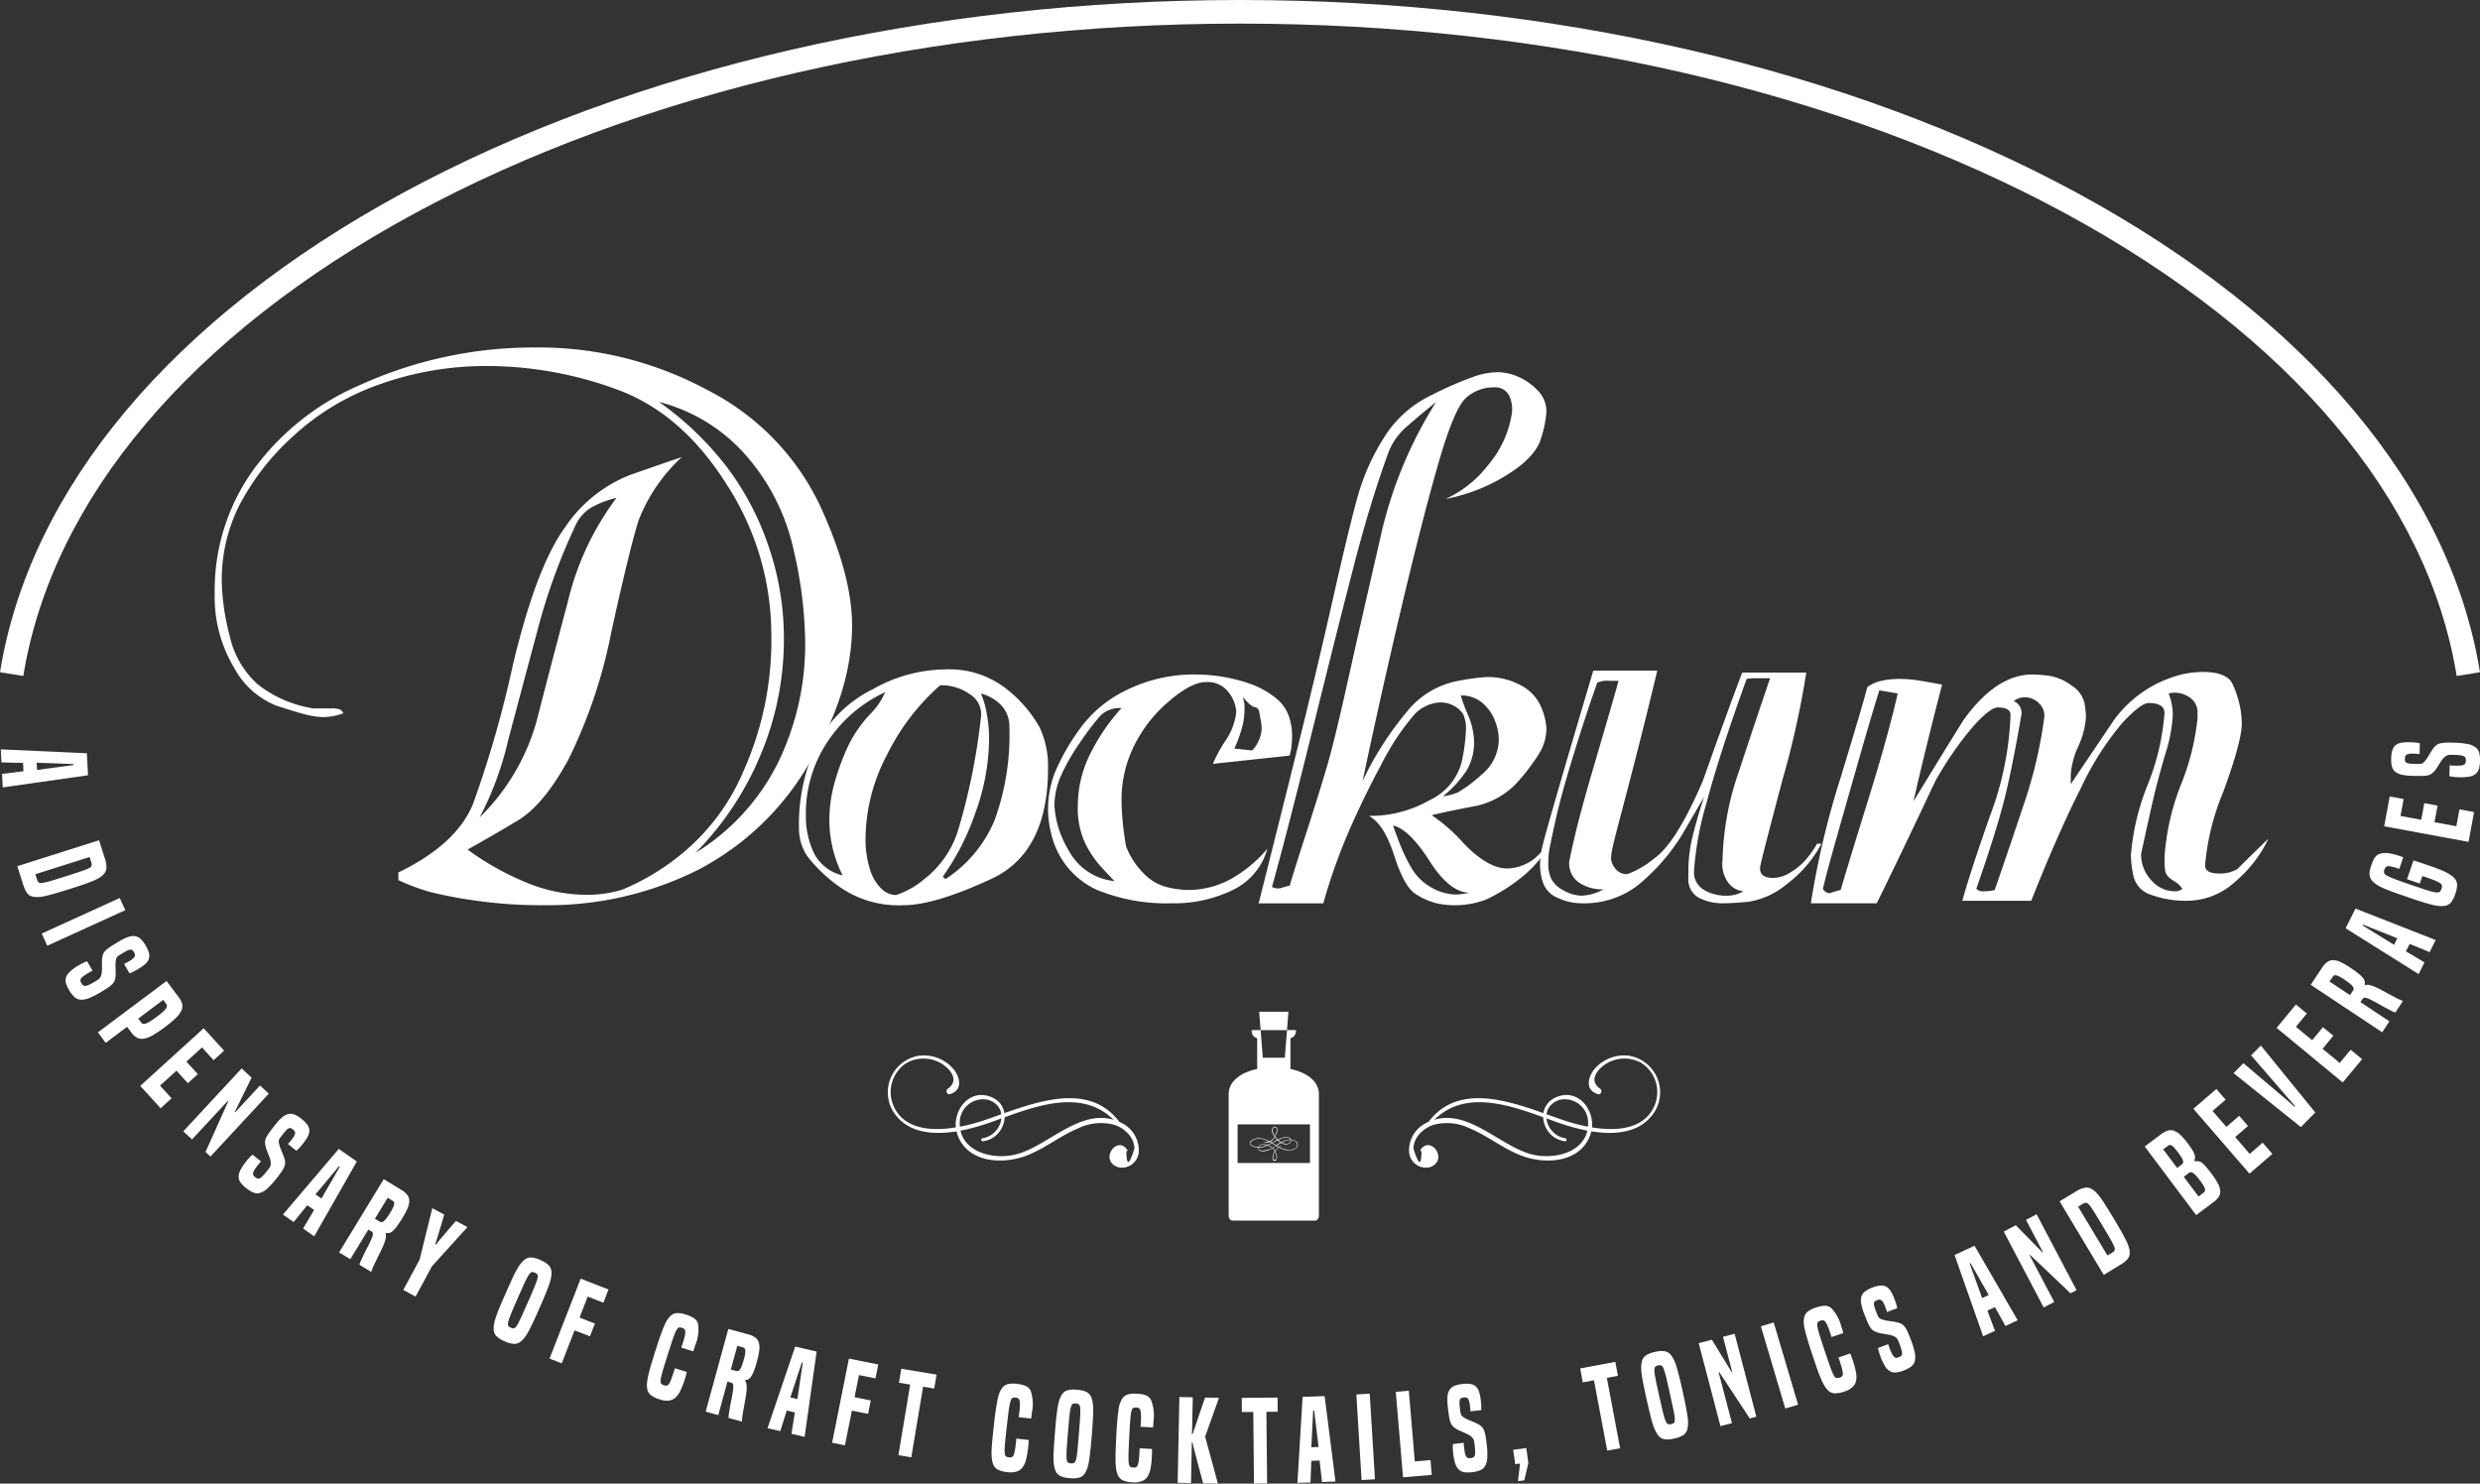 <svg xmlns="http://www.w3.org/2000/svg" width="249.351" height="149.17" viewBox="0 0 249.351 149.17">
  <rect x="0" y="0" width="249.351" height="149.17" fill="#333333" stroke="none"/>
  <g id="Group_6638" data-name="Group 6638" transform="translate(-900.449 310.522)">
    <path id="Path_28166" data-name="Path 28166" d="M900.621-266.2l2.153-.27-.043-.835-2.169-.049-.068-1.314,8.656.393.113,2.211-8.573,1.222Zm7.174-.893,0-.1-3.693-.133.038.727Z" transform="translate(0.035 33.492)" fill="#fff"/>
    <path id="Path_28167" data-name="Path 28167" d="M901.416-260.986l8.22-2.609.58,1.826a2.541,2.541,0,0,1,.158,1.006,1.068,1.068,0,0,1-.346.661,2.349,2.349,0,0,1-.351.274,4.547,4.547,0,0,1-.549.281q-.357.157-.938.36t-1.516.5c-.637.2-1.154.36-1.554.47s-.725.2-.977.248a3.387,3.387,0,0,1-.612.088,2.564,2.564,0,0,1-.432-.02,1.055,1.055,0,0,1-.374-.106.888.888,0,0,1-.288-.234,1.78,1.78,0,0,1-.234-.374,4.513,4.513,0,0,1-.207-.54Zm1.982,1.348a.6.6,0,0,0,.148.274.4.4,0,0,0,.248.072,1.254,1.254,0,0,0,.243-.027c.09-.018.223-.049.4-.092s.407-.11.7-.2.68-.211,1.158-.362.853-.272,1.145-.369.524-.176.695-.238a4.017,4.017,0,0,0,.387-.157,1.775,1.775,0,0,0,.218-.124.371.371,0,0,0,.15-.205.587.587,0,0,0-.036-.3l-.171-.54-5.451,1.73Z" transform="translate(0.774 37.556)" fill="#fff"/>
    <rect id="Rectangle_2005" data-name="Rectangle 2005" width="8.624" height="1.348" transform="translate(904.642 -216.657) rotate(-24.505)" fill="#fff"/>
    <path id="Path_28168" data-name="Path 28168" d="M909.987-255.437c.056-.025.119-.056.189-.094s.166-.09.284-.16a2,2,0,0,0,.567-.439.421.421,0,0,0-.038-.481,1.043,1.043,0,0,0-.149-.2.276.276,0,0,0-.193-.067.759.759,0,0,0-.286.076,4.6,4.6,0,0,0-.432.23c-.158.092-.281.166-.371.223a1.669,1.669,0,0,0-.213.157.462.462,0,0,0-.11.139.865.865,0,0,0-.058.184,2.788,2.788,0,0,0-.043.385,4.072,4.072,0,0,0,0,.448c.007.153.011.3.013.447s0,.268-.013.373a1.918,1.918,0,0,1-.076.41,1.026,1.026,0,0,1-.209.353,2.522,2.522,0,0,1-.448.382c-.2.137-.465.3-.8.5a7.593,7.593,0,0,1-1.17.583,1.916,1.916,0,0,1-.835.144,1.044,1.044,0,0,1-.612-.279,3.005,3.005,0,0,1-.522-.686,2.967,2.967,0,0,1-.313-.7,1.031,1.031,0,0,1,.016-.6,1.423,1.423,0,0,1,.41-.582,5.26,5.26,0,0,1,.891-.632,4.857,4.857,0,0,1,.443-.234,3.367,3.367,0,0,1,.36-.151l.56.949a1.051,1.051,0,0,0-.2.092c-.072.043-.153.092-.245.144a5.084,5.084,0,0,0-.479.313,1.074,1.074,0,0,0-.245.243.3.3,0,0,0-.056.22.658.658,0,0,0,.094.238.825.825,0,0,0,.164.212.3.3,0,0,0,.22.07,1,1,0,0,0,.351-.1,5.652,5.652,0,0,0,.567-.3c.139-.079.247-.146.326-.2a1.16,1.16,0,0,0,.191-.149.551.551,0,0,0,.1-.149,1.829,1.829,0,0,0,.074-.185,1.806,1.806,0,0,0,.07-.445q.011-.251.005-.508c0-.171,0-.34,0-.51a2.178,2.178,0,0,1,.061-.459,1.5,1.5,0,0,1,.117-.317,1.131,1.131,0,0,1,.247-.3,3.731,3.731,0,0,1,.477-.355q.308-.2.817-.5a5.13,5.13,0,0,1,.922-.443,1.473,1.473,0,0,1,.7-.083,1.045,1.045,0,0,1,.556.283,2.846,2.846,0,0,1,.493.646,2.926,2.926,0,0,1,.337.763,1.025,1.025,0,0,1-.014.6,1.276,1.276,0,0,1-.369.517,4.89,4.89,0,0,1-.727.508c-.209.122-.376.216-.5.277a1.887,1.887,0,0,1-.347.137Z" transform="translate(2.933 41.837)" fill="#fff"/>
    <path id="Path_28169" data-name="Path 28169" d="M905.917-250.566l6.9-5.169,1.232,1.642a1.8,1.8,0,0,1,.344.7,1.032,1.032,0,0,1-.1.675,2.69,2.69,0,0,1-.573.735,11.408,11.408,0,0,1-1.071.889,11.64,11.64,0,0,1-1.167.787,2.893,2.893,0,0,1-.9.365,1.128,1.128,0,0,1-.7-.074,1.648,1.648,0,0,1-.587-.517l-.443-.59-2.151,1.609Zm4.36-.981a.3.3,0,0,0,.182.119.583.583,0,0,0,.3-.04,2.414,2.414,0,0,0,.463-.241q.275-.173.668-.466a6.981,6.981,0,0,0,.578-.473,2.206,2.206,0,0,0,.306-.34.424.424,0,0,0,.083-.252.406.406,0,0,0-.086-.211l-.288-.383-2.508,1.88Z" transform="translate(4.376 43.847)" fill="#fff"/>
    <path id="Path_28170" data-name="Path 28170" d="M908.28-247.294l6.379-5.8,2.054,2.256-1.055.96-1.167-1.283-1.566,1.426,1.145,1.258-1,.913-1.147-1.258-1.651,1.5,1.159,1.275-1.1,1Z" transform="translate(6.268 45.957)" fill="#fff"/>
    <path id="Path_28171" data-name="Path 28171" d="M912.921-242.453l2.294-5.115-.04-.036-3.612,3.892-.878-.816,5.867-6.323,1,.932-1.694,3.448.039.036,2.5-2.7.886.821-5.865,6.323Z" transform="translate(8.192 47.757)" fill="#fff"/>
    <path id="Path_28172" data-name="Path 28172" d="M918.732-245.282c.043-.043.092-.1.144-.155s.121-.144.207-.25a1.984,1.984,0,0,0,.371-.614c.041-.148-.029-.293-.207-.436a.819.819,0,0,0-.211-.13.262.262,0,0,0-.2.005.742.742,0,0,0-.241.173,4.548,4.548,0,0,0-.322.369c-.113.142-.2.257-.264.342a1.685,1.685,0,0,0-.142.221.438.438,0,0,0-.052.171.827.827,0,0,0,.011.191,2.773,2.773,0,0,0,.1.374c.045.139.1.277.16.419s.117.279.169.412a3.717,3.717,0,0,1,.124.353,1.921,1.921,0,0,1,.076.41.991.991,0,0,1-.068.4,2.444,2.444,0,0,1-.283.518q-.2.3-.563.751a7.58,7.58,0,0,1-.884.965,1.878,1.878,0,0,1-.729.432,1.014,1.014,0,0,1-.671-.04,2.991,2.991,0,0,1-.733-.454,2.827,2.827,0,0,1-.542-.538,1.037,1.037,0,0,1-.2-.571,1.438,1.438,0,0,1,.175-.691,5.372,5.372,0,0,1,.607-.907,4.9,4.9,0,0,1,.33-.378,3.352,3.352,0,0,1,.283-.27l.862.686a.9.9,0,0,0-.151.157c-.052.065-.111.14-.178.221a5.061,5.061,0,0,0-.333.463,1.071,1.071,0,0,0-.142.317.306.306,0,0,0,.025.225.686.686,0,0,0,.173.187.915.915,0,0,0,.231.14.3.3,0,0,0,.23-.014,1.016,1.016,0,0,0,.29-.22,6.034,6.034,0,0,0,.423-.486c.1-.126.176-.225.232-.3a.95.95,0,0,0,.124-.207.565.565,0,0,0,.045-.176c0-.056,0-.122,0-.2a1.892,1.892,0,0,0-.094-.441c-.052-.157-.112-.315-.177-.475s-.126-.317-.18-.477a2.2,2.2,0,0,1-.106-.45,1.413,1.413,0,0,1-.005-.338,1.117,1.117,0,0,1,.122-.367,3.787,3.787,0,0,1,.319-.5c.144-.2.338-.45.583-.76a5.042,5.042,0,0,1,.7-.744,1.455,1.455,0,0,1,.621-.326,1.036,1.036,0,0,1,.621.063,2.869,2.869,0,0,1,.691.427,2.959,2.959,0,0,1,.589.592,1.045,1.045,0,0,1,.2.571,1.251,1.251,0,0,1-.162.614,4.655,4.655,0,0,1-.5.735c-.151.189-.276.337-.371.439a2.3,2.3,0,0,1-.275.254Z" transform="translate(10.662 49.783)" fill="#fff"/>
    <path id="Path_28173" data-name="Path 28173" d="M918.279-238.344l1.1-1.869-.684-.477L917.33-239l-1.08-.753,5.612-6.6,1.818,1.266-4.285,7.525Zm3.689-6.22-.079-.054-2.366,2.836.6.416Z" transform="translate(12.646 51.351)" fill="#fff"/>
    <path id="Path_28174" data-name="Path 28174" d="M921.435-236.053c.013-.047.023-.094.036-.139a1.108,1.108,0,0,1,.059-.171c.029-.067.07-.155.122-.265s.122-.252.2-.425c.1-.2.211-.427.346-.682s.272-.536.409-.844a1.734,1.734,0,0,0,.184-.589.3.3,0,0,0-.16-.252l-.3-.184-1.818,2.987-1.125-.684,4.486-7.365,1.782,1.086a2.024,2.024,0,0,1,.589.5,1,1,0,0,1,.2.594,2,2,0,0,1-.171.742,7.385,7.385,0,0,1-.5.952,9.995,9.995,0,0,1-.627.933,2.556,2.556,0,0,1-.436.461.658.658,0,0,1-.331.151,1.941,1.941,0,0,1-.29,0l-.036.059a.773.773,0,0,1,.032.419,3.128,3.128,0,0,1-.162.554,9.762,9.762,0,0,1-.4.891c-.144.284-.308.621-.493,1.006-.074.149-.133.275-.176.373s-.079.18-.108.248-.05.124-.067.173a1.467,1.467,0,0,0-.043.14l-.023.038Zm1.939-4.4a1.144,1.144,0,0,0,.207.1.274.274,0,0,0,.227-.043,1.269,1.269,0,0,0,.306-.293,6.684,6.684,0,0,0,.443-.657,3.734,3.734,0,0,0,.29-.551.868.868,0,0,0,.083-.329.258.258,0,0,0-.067-.187.762.762,0,0,0-.148-.117l-.439-.268-1.286,2.112Z" transform="translate(15.157 52.705)" fill="#fff"/>
    <path id="Path_28175" data-name="Path 28175" d="M922.971-234.827l1.638-3.037,1.267-5.129.025-.05,1.188.641c-.176.594-.317,1.071-.423,1.428s-.193.637-.256.846-.112.36-.144.459-.063.18-.088.243l.085.047c.04-.058.09-.128.155-.209s.166-.205.3-.374.329-.391.574-.672.569-.661.97-1.134l1.15.619-.029.05-3.53,3.894-1.644,3.048Z" transform="translate(18.025 54.004)" fill="#fff"/>
    <path id="Path_28176" data-name="Path 28176" d="M930.81-231.9a1.042,1.042,0,0,1-.7.3,2.54,2.54,0,0,1-.974-.259,2.641,2.641,0,0,1-.864-.549,1.008,1.008,0,0,1-.252-.713,3.382,3.382,0,0,1,.034-.452,4.39,4.39,0,0,1,.157-.621q.122-.384.365-.979c.164-.4.38-.906.654-1.523s.5-1.122.679-1.507.339-.693.47-.925a4.069,4.069,0,0,1,.351-.531,3.69,3.69,0,0,1,.311-.335,1.057,1.057,0,0,1,.7-.3,2.535,2.535,0,0,1,.988.266,2.509,2.509,0,0,1,.848.54,1.05,1.05,0,0,1,.257.717,3.7,3.7,0,0,1-.036.457,3.759,3.759,0,0,1-.158.614q-.127.381-.364.974t-.645,1.519q-.408.929-.688,1.51c-.185.385-.342.7-.472.931a3.885,3.885,0,0,1-.347.538,3.232,3.232,0,0,1-.31.329m-.558-1.415a1.953,1.953,0,0,0,.151-.212,4.128,4.128,0,0,0,.2-.378c.083-.171.191-.4.322-.693s.3-.679.519-1.165.389-.891.517-1.192.225-.538.29-.713.112-.308.14-.4a1.241,1.241,0,0,0,.054-.243.379.379,0,0,0-.036-.265.531.531,0,0,0-.247-.184.55.55,0,0,0-.3-.065.386.386,0,0,0-.212.149c-.048.061-.1.131-.149.209s-.117.2-.2.369-.2.4-.331.7-.31.693-.527,1.186-.384.879-.511,1.176-.222.533-.286.708-.11.308-.137.4a2.418,2.418,0,0,0-.052.256.364.364,0,0,0,.033.257.555.555,0,0,0,.254.18.563.563,0,0,0,.3.063.368.368,0,0,0,.218-.148" transform="translate(22.064 56.204)" fill="#fff"/>
    <path id="Path_28177" data-name="Path 28177" d="M931.14-231.074l3.131-8.037,2.8,1.091-.517,1.327-1.575-.612-.823,2.112,1.545.6-.5,1.285-1.545-.6-1.291,3.313Z" transform="translate(24.563 57.152)" fill="#fff"/>
    <path id="Path_28178" data-name="Path 28178" d="M940.587-231.269a2.89,2.89,0,0,1-.072.319c-.031.1-.074.248-.13.43a8.777,8.777,0,0,1-.425,1.107,2.232,2.232,0,0,1-.5.715,1.212,1.212,0,0,1-.664.31,2.1,2.1,0,0,1-.911-.115,2.707,2.707,0,0,1-.943-.459,1.035,1.035,0,0,1-.344-.688,2.213,2.213,0,0,1-.013-.457,4.634,4.634,0,0,1,.1-.673q.086-.416.266-1.041t.482-1.579q.321-1.021.544-1.633t.38-.967a2.913,2.913,0,0,1,.277-.522,3.247,3.247,0,0,1,.238-.3,1.07,1.07,0,0,1,.653-.36,2.458,2.458,0,0,1,1,.157,2.656,2.656,0,0,1,.85.4.98.98,0,0,1,.349.528,4.077,4.077,0,0,1-.27,2.1c-.056.175-.1.3-.122.387a2.477,2.477,0,0,1-.108.27l-1.194-.378c.031-.077.061-.155.086-.236s.06-.191.106-.337a5.947,5.947,0,0,0,.171-.65,1.542,1.542,0,0,0,.041-.418.422.422,0,0,0-.076-.2.5.5,0,0,0-.252-.139.561.561,0,0,0-.312-.032.363.363,0,0,0-.193.171,2.34,2.34,0,0,0-.13.229c-.041.086-.1.218-.164.4s-.151.418-.25.722-.227.7-.384,1.192-.285.907-.38,1.219-.166.564-.214.751-.081.333-.1.434a1.867,1.867,0,0,0-.031.272.351.351,0,0,0,.067.254.666.666,0,0,0,.308.164.376.376,0,0,0,.493-.178,2.984,2.984,0,0,0,.223-.479q.105-.278.254-.745c.02-.065.038-.119.05-.164a1.037,1.037,0,0,0,.038-.153Z" transform="translate(28.915 58.691)" fill="#fff"/>
    <path id="Path_28179" data-name="Path 28179" d="M942.171-227.346l-.005-.144a1.178,1.178,0,0,1,.011-.18c.009-.072.023-.167.045-.288s.049-.275.077-.465q.057-.327.146-.751c.059-.283.111-.592.158-.925a1.778,1.778,0,0,0,.015-.616.3.3,0,0,0-.223-.2l-.342-.1-.924,3.374-1.269-.348,2.279-8.317,2.011.551a2.045,2.045,0,0,1,.706.322.984.984,0,0,1,.353.517,2.012,2.012,0,0,1,.041.761,7.246,7.246,0,0,1-.216,1.051,10.393,10.393,0,0,1-.344,1.069,2.6,2.6,0,0,1-.294.564.662.662,0,0,1-.276.238,2.13,2.13,0,0,1-.277.083l-.018.067a.784.784,0,0,1,.146.394,3.072,3.072,0,0,1,0,.578q-.049.494-.137.967c-.061.313-.126.682-.2,1.1-.029.164-.052.3-.067.407s-.025.2-.034.268-.014.133-.018.184,0,.1,0,.148l-.011.043Zm.65-4.76a1.012,1.012,0,0,0,.227.038.27.27,0,0,0,.207-.1,1.332,1.332,0,0,0,.211-.367,6.493,6.493,0,0,0,.247-.754,4.028,4.028,0,0,0,.126-.609.912.912,0,0,0-.011-.34.26.26,0,0,0-.117-.16.777.777,0,0,0-.175-.072l-.495-.137-.654,2.385Z" transform="translate(31.541 59.403)" fill="#fff"/>
    <path id="Path_28180" data-name="Path 28180" d="M945.721-226.547l.339-2.144-.814-.193-.65,2.072-1.282-.3,2.783-8.206,2.155.506-1.208,8.575Zm1.136-7.142-.094-.022-1.152,3.509.707.166Z" transform="translate(34.306 60.187)" fill="#fff"/>
    <path id="Path_28181" data-name="Path 28181" d="M946.921-226.186l1.689-8.458,2.949.589-.279,1.4-1.658-.331-.445,2.223,1.628.326-.27,1.352-1.626-.326-.7,3.487Z" transform="translate(37.193 60.726)" fill="#fff"/>
    <path id="Path_28182" data-name="Path 28182" d="M950.623-225.384l1.186-7.1-1.131-.187.236-1.406,3.545.592-.234,1.4-1.118-.185-1.186,7.1Z" transform="translate(40.155 61.178)" fill="#fff"/>
    <path id="Path_28183" data-name="Path 28183" d="M959.56-227.583c0,.108,0,.216-.009.326s-.025.259-.045.446a9.053,9.053,0,0,1-.2,1.17,2.216,2.216,0,0,1-.355.8,1.2,1.2,0,0,1-.592.432,2.1,2.1,0,0,1-.916.063,2.66,2.66,0,0,1-1.014-.27,1.037,1.037,0,0,1-.47-.609,2.409,2.409,0,0,1-.1-.446,4.8,4.8,0,0,1-.031-.681q.005-.424.061-1.071c.038-.43.1-.979.171-1.642q.119-1.064.22-1.707c.067-.428.128-.769.185-1.023a3.021,3.021,0,0,1,.173-.565,2.882,2.882,0,0,1,.177-.335,1.066,1.066,0,0,1,.572-.481,2.493,2.493,0,0,1,1.016-.04,2.709,2.709,0,0,1,.911.229.99.99,0,0,1,.445.452,4.088,4.088,0,0,1,.139,2.114c-.021.182-.036.315-.047.4a1.966,1.966,0,0,1-.054.286l-1.244-.14a2.33,2.33,0,0,0,.04-.25c.009-.083.023-.2.04-.349a6.123,6.123,0,0,0,.043-.672,1.649,1.649,0,0,0-.038-.418.408.408,0,0,0-.115-.184.5.5,0,0,0-.274-.09.547.547,0,0,0-.311.029.368.368,0,0,0-.157.205,2.075,2.075,0,0,0-.083.248c-.025.094-.052.234-.085.421s-.068.439-.108.756-.088.731-.146,1.244-.1.943-.139,1.269-.056.583-.067.778-.014.342-.013.445a2.263,2.263,0,0,0,.023.272.363.363,0,0,0,.114.238.682.682,0,0,0,.333.1.379.379,0,0,0,.452-.27,3.221,3.221,0,0,0,.126-.513c.034-.2.068-.455.1-.781.009-.067.014-.122.02-.169a1.369,1.369,0,0,0,.007-.158Z" transform="translate(44.317 61.844)" fill="#fff"/>
    <path id="Path_28184" data-name="Path 28184" d="M962.5-224.587a1.061,1.061,0,0,1-.569.508,2.483,2.483,0,0,1-1,.072,2.6,2.6,0,0,1-1-.236,1.008,1.008,0,0,1-.474-.592,2.843,2.843,0,0,1-.114-.439,4.112,4.112,0,0,1-.056-.637c-.007-.268,0-.616.027-1.044s.063-.979.119-1.653.1-1.222.151-1.645.092-.767.142-1.03a3.972,3.972,0,0,1,.159-.616,3.424,3.424,0,0,1,.184-.418,1.055,1.055,0,0,1,.563-.509,2.544,2.544,0,0,1,1.019-.07,2.519,2.519,0,0,1,.981.234,1.062,1.062,0,0,1,.477.592,4.083,4.083,0,0,1,.113.445,3.694,3.694,0,0,1,.051.632c0,.268-.005.614-.027,1.039s-.058.974-.113,1.649-.106,1.222-.155,1.649-.1.772-.144,1.035a3.788,3.788,0,0,1-.153.621,3.148,3.148,0,0,1-.184.414m-.99-1.156a2.08,2.08,0,0,0,.074-.252c.021-.092.043-.234.067-.423s.048-.441.079-.758.065-.742.108-1.271.077-.97.1-1.3.038-.581.042-.767.005-.328,0-.423a1.35,1.35,0,0,0-.027-.248.385.385,0,0,0-.121-.238.512.512,0,0,0-.292-.094.553.553,0,0,0-.31.038.362.362,0,0,0-.151.211,1.689,1.689,0,0,0-.074.245,3.831,3.831,0,0,0-.072.418c-.025.189-.056.445-.085.771s-.067.756-.112,1.294-.076.956-.1,1.276-.036.578-.04.763-.005.328,0,.423a2.4,2.4,0,0,0,.032.259.37.37,0,0,0,.115.232.564.564,0,0,0,.3.088.572.572,0,0,0,.3-.038.368.368,0,0,0,.157-.211" transform="translate(47.089 62.11)" fill="#fff"/>
    <path id="Path_28185" data-name="Path 28185" d="M966.412-227.128a2.823,2.823,0,0,1,.009.326c0,.11-.007.261-.016.45a8.773,8.773,0,0,1-.131,1.179,2.246,2.246,0,0,1-.3.817,1.2,1.2,0,0,1-.565.466,2.086,2.086,0,0,1-.911.119,2.662,2.662,0,0,1-1.028-.207,1.037,1.037,0,0,1-.506-.578,2.342,2.342,0,0,1-.128-.439,4.842,4.842,0,0,1-.072-.677q-.022-.424-.005-1.073c.013-.432.034-.983.068-1.651.036-.713.076-1.285.115-1.716s.081-.776.122-1.032a3.062,3.062,0,0,1,.137-.576,3.476,3.476,0,0,1,.156-.346,1.06,1.06,0,0,1,.542-.513,2.481,2.481,0,0,1,1.012-.1,2.624,2.624,0,0,1,.924.173.982.982,0,0,1,.47.423,4.072,4.072,0,0,1,.268,2.1c-.009.182-.016.317-.02.405a2.377,2.377,0,0,1-.038.288l-1.249-.065c.011-.083.02-.166.023-.248s.011-.2.018-.353a6.053,6.053,0,0,0,0-.673,1.523,1.523,0,0,0-.065-.414.4.4,0,0,0-.124-.176.5.5,0,0,0-.281-.072.54.54,0,0,0-.306.047.364.364,0,0,0-.146.214,2.019,2.019,0,0,0-.067.254c-.02.094-.04.236-.059.425s-.041.443-.059.762-.043.736-.07,1.251-.047.949-.059,1.275-.02.587-.018.78,0,.344.013.446a1.955,1.955,0,0,0,.041.27.351.351,0,0,0,.128.229.67.67,0,0,0,.338.081.376.376,0,0,0,.432-.3,3.124,3.124,0,0,0,.1-.52c.02-.2.038-.459.056-.785,0-.068.007-.124.009-.171a1.263,1.263,0,0,0,0-.16Z" transform="translate(49.858 62.292)" fill="#fff"/>
    <path id="Path_28186" data-name="Path 28186" d="M968.778-223.826q-.249-.915-.418-1.563c-.112-.43-.209-.794-.288-1.087s-.14-.531-.184-.708-.076-.311-.1-.409-.04-.173-.049-.212a.444.444,0,0,1-.014-.11l-.1,0c.005.047.011.094.013.149s0,.119,0,.2,0,.182-.007.3-.005.275-.009.457l-.061,2.961-1.346-.027.176-8.623,1.346.027-.054,2.69c0,.175-.007.317-.009.425s-.005.2-.011.275-.011.128-.014.171-.007.081-.007.119l.1,0a1.569,1.569,0,0,1,.047-.175c.023-.074.074-.225.155-.459s.2-.587.358-1.06.383-1.125.672-1.961l1.379.029v.056l-1.374,3.845,1.273,4.675v.047Z" transform="translate(52.639 62.442)" fill="#fff"/>
    <path id="Path_28187" data-name="Path 28187" d="M971.028-223.821l-.07-7.2-1.145.013-.014-1.424,3.6-.036.014,1.424-1.134.013.07,7.2Z" transform="translate(55.502 62.466)" fill="#fff"/>
    <path id="Path_28188" data-name="Path 28188" d="M975.378-223.911l-.24-2.159-.833.031-.083,2.169-1.314.047.522-8.649,2.213-.079,1.093,8.589Zm-.785-7.189-.1,0-.187,3.689.727-.025Z" transform="translate(57.99 62.401)" fill="#fff"/>
    <rect id="Rectangle_2006" data-name="Rectangle 2006" width="1.348" height="8.624" transform="translate(1036.823 -170.312) rotate(-3.494)" fill="#fff"/>
    <path id="Path_28189" data-name="Path 28189" d="M979.13-224.146l-.729-8.593,1.311-.112.6,7.106,1.579-.133.126,1.487Z" transform="translate(62.386 62.162)" fill="#fff"/>
    <path id="Path_28190" data-name="Path 28190" d="M983.595-230.464c0-.061,0-.131-.007-.212s-.016-.187-.032-.322a1.934,1.934,0,0,0-.171-.7c-.076-.131-.227-.185-.454-.16a.9.9,0,0,0-.241.056.267.267,0,0,0-.139.148.759.759,0,0,0-.048.292,4.47,4.47,0,0,0,.034.49c.02.182.038.326.054.43a1.475,1.475,0,0,0,.056.257.442.442,0,0,0,.083.157.7.7,0,0,0,.144.126,2.388,2.388,0,0,0,.333.2c.13.065.266.128.409.184s.281.113.412.171.245.112.337.162a1.927,1.927,0,0,1,.344.236,1.048,1.048,0,0,1,.238.335,2.467,2.467,0,0,1,.166.567q.068.354.133.931a7.7,7.7,0,0,1,.056,1.305,1.89,1.89,0,0,1-.209.821,1.034,1.034,0,0,1-.5.446,3.012,3.012,0,0,1-.839.2,2.855,2.855,0,0,1-.765,0,1.033,1.033,0,0,1-.547-.261,1.446,1.446,0,0,1-.364-.61,5.154,5.154,0,0,1-.212-1.071c-.022-.182-.033-.349-.036-.5s0-.283.009-.391l1.1-.124a.79.79,0,0,0,0,.216c.009.085.02.178.031.284a4.87,4.87,0,0,0,.092.564,1.012,1.012,0,0,0,.122.322.3.3,0,0,0,.178.142.716.716,0,0,0,.254.011.911.911,0,0,0,.261-.063.3.3,0,0,0,.153-.173,1.036,1.036,0,0,0,.052-.362,6.12,6.12,0,0,0-.047-.643q-.027-.238-.049-.378a1.191,1.191,0,0,0-.057-.234.539.539,0,0,0-.094-.155c-.038-.043-.085-.09-.141-.146a1.965,1.965,0,0,0-.378-.245q-.221-.111-.459-.211c-.158-.065-.313-.137-.466-.212a2.09,2.09,0,0,1-.393-.241,1.323,1.323,0,0,1-.243-.236,1.141,1.141,0,0,1-.173-.347,3.8,3.8,0,0,1-.132-.582c-.038-.239-.079-.556-.122-.949a5.09,5.09,0,0,1-.031-1.023,1.5,1.5,0,0,1,.209-.671,1.052,1.052,0,0,1,.484-.392,2.83,2.83,0,0,1,.792-.187,3.053,3.053,0,0,1,.835,0,1.036,1.036,0,0,1,.545.261,1.235,1.235,0,0,1,.32.547,4.538,4.538,0,0,1,.168.869c.029.243.045.434.05.574a2.178,2.178,0,0,1-.018.374Z" transform="translate(64.689 61.848)" fill="#fff"/>
    <path id="Path_28191" data-name="Path 28191" d="M985.45-226.317l-.007-.056.194-1.626-.043-.086-.436.061-.2-1.446,1.314-.182.209,1.512-.407,1.736Z" transform="translate(67.636 64.722)" fill="#fff"/>
    <path id="Path_28192" data-name="Path 28192" d="M991.419-225.535l-1.332-7.075-1.125.211-.263-1.4,3.534-.664.263,1.4-1.114.211,1.33,7.075Z" transform="translate(70.628 60.871)" fill="#fff"/>
    <path id="Path_28193" data-name="Path 28193" d="M996.769-227.29a1.047,1.047,0,0,1-.391.654,2.555,2.555,0,0,1-.938.367,2.593,2.593,0,0,1-1.021.068.993.993,0,0,1-.627-.427,2.9,2.9,0,0,1-.24-.385,4.094,4.094,0,0,1-.243-.592c-.085-.254-.18-.589-.283-1s-.229-.954-.376-1.615-.261-1.2-.344-1.617-.137-.758-.167-1.023a4.147,4.147,0,0,1-.032-.637,4.063,4.063,0,0,1,.052-.454,1.057,1.057,0,0,1,.387-.652,2.526,2.526,0,0,1,.952-.371,2.475,2.475,0,0,1,1.006-.065,1.044,1.044,0,0,1,.632.423,3.944,3.944,0,0,1,.239.391,3.634,3.634,0,0,1,.236.589c.083.254.176.589.283,1s.234.947.38,1.608.261,1.2.34,1.622.135.765.169,1.03a3.852,3.852,0,0,1,.038.641,3.085,3.085,0,0,1-.054.448m-1.287-.81a2.224,2.224,0,0,0,0-.263c-.007-.1-.027-.236-.061-.423s-.085-.436-.151-.749-.157-.727-.272-1.246-.212-.949-.286-1.267-.137-.565-.189-.745-.092-.315-.122-.405a1.464,1.464,0,0,0-.1-.229.383.383,0,0,0-.185-.191.5.5,0,0,0-.308,0,.569.569,0,0,0-.283.126.385.385,0,0,0-.083.247,2.068,2.068,0,0,0,0,.256c.007.092.025.232.056.419s.079.443.148.762.159.744.277,1.269.211.936.284,1.249.135.562.186.742.094.313.128.4a2.334,2.334,0,0,0,.108.239.372.372,0,0,0,.18.187.541.541,0,0,0,.31,0,.568.568,0,0,0,.281-.128.363.363,0,0,0,.087-.247" transform="translate(73.355 60.385)" fill="#fff"/>
    <path id="Path_28194" data-name="Path 28194" d="M1000.455-227.515l-3.084-4.681-.052.015,1.345,5.136-1.159.3-2.185-8.344,1.325-.346,2,3.28.05-.014-.933-3.559,1.17-.306,2.185,8.343Z" transform="translate(75.925 59.616)" fill="#fff"/>
    <rect id="Rectangle_2007" data-name="Rectangle 2007" width="1.348" height="8.625" transform="translate(1077.494 -177.17) rotate(-16.529)" fill="#fff"/>
    <path id="Path_28195" data-name="Path 28195" d="M1005.85-232.8a3.169,3.169,0,0,1,.128.3c.038.1.088.245.148.427a8.941,8.941,0,0,1,.308,1.145,2.265,2.265,0,0,1,.014.871,1.205,1.205,0,0,1-.356.641,2.108,2.108,0,0,1-.807.443,2.7,2.7,0,0,1-1.033.182,1.054,1.054,0,0,1-.682-.355,2.37,2.37,0,0,1-.277-.364,4.366,4.366,0,0,1-.315-.6c-.115-.259-.247-.59-.394-1s-.326-.927-.536-1.561c-.225-.679-.4-1.224-.518-1.642s-.207-.751-.261-1a3.228,3.228,0,0,1-.083-.587,3.115,3.115,0,0,1,.021-.378,1.058,1.058,0,0,1,.317-.675,2.492,2.492,0,0,1,.906-.464,2.705,2.705,0,0,1,.922-.175.991.991,0,0,1,.594.223,4.074,4.074,0,0,1,1.014,1.86c.058.173.1.3.128.383a2.268,2.268,0,0,1,.072.283l-1.188.4c-.02-.083-.043-.162-.068-.241l-.113-.335a6.235,6.235,0,0,0-.241-.628,1.636,1.636,0,0,0-.211-.362.44.44,0,0,0-.182-.121.519.519,0,0,0-.286.036.563.563,0,0,0-.27.155.381.381,0,0,0-.058.254,2.565,2.565,0,0,0,.031.261c.016.094.05.232.1.416s.124.427.221.731.227.7.391,1.19.3.9.409,1.21.195.553.266.735.13.317.175.409a1.962,1.962,0,0,0,.137.238.364.364,0,0,0,.2.167.683.683,0,0,0,.344-.05.372.372,0,0,0,.3-.434,2.894,2.894,0,0,0-.1-.518q-.078-.286-.232-.751l-.054-.162a1.411,1.411,0,0,0-.061-.148Z" transform="translate(80.62 58.362)" fill="#fff"/>
    <path id="Path_28196" data-name="Path 28196" d="M1007-236.061c-.014-.059-.034-.126-.06-.2s-.061-.178-.11-.306a1.979,1.979,0,0,0-.337-.634.42.42,0,0,0-.481-.043.8.8,0,0,0-.219.113.26.26,0,0,0-.1.176.749.749,0,0,0,.027.3,4.01,4.01,0,0,0,.153.466c.065.171.117.3.157.4a1.69,1.69,0,0,0,.119.236.479.479,0,0,0,.119.131.861.861,0,0,0,.169.086,2.772,2.772,0,0,0,.374.11c.142.031.288.058.441.076s.3.041.441.065.265.049.365.076a1.71,1.71,0,0,1,.393.144.974.974,0,0,1,.311.265,2.318,2.318,0,0,1,.3.508q.154.327.358.87a7.587,7.587,0,0,1,.378,1.251,1.966,1.966,0,0,1,0,.848,1.028,1.028,0,0,1-.378.556,3.065,3.065,0,0,1-.765.4,2.794,2.794,0,0,1-.742.187,1.013,1.013,0,0,1-.592-.115,1.44,1.44,0,0,1-.506-.5,5.309,5.309,0,0,1-.47-.987c-.065-.169-.117-.329-.158-.475s-.068-.275-.086-.382l1.032-.391a1.042,1.042,0,0,0,.056.211c.031.077.065.166.1.266a4.788,4.788,0,0,0,.227.524,1.083,1.083,0,0,0,.2.283.307.307,0,0,0,.207.094.74.74,0,0,0,.249-.052.9.9,0,0,0,.238-.126.3.3,0,0,0,.106-.205,1.007,1.007,0,0,0-.04-.362,6.124,6.124,0,0,0-.2-.612q-.084-.224-.14-.356a1.118,1.118,0,0,0-.115-.211.5.5,0,0,0-.128-.128c-.045-.032-.1-.067-.171-.106a1.906,1.906,0,0,0-.427-.144c-.162-.036-.327-.065-.5-.09s-.338-.056-.5-.09a2.268,2.268,0,0,1-.441-.139,1.408,1.408,0,0,1-.294-.169,1.148,1.148,0,0,1-.254-.293,3.835,3.835,0,0,1-.27-.531c-.1-.223-.212-.52-.355-.889a5.063,5.063,0,0,1-.279-.983,1.447,1.447,0,0,1,.038-.7,1.026,1.026,0,0,1,.371-.5,2.953,2.953,0,0,1,.72-.378,2.941,2.941,0,0,1,.81-.2,1.033,1.033,0,0,1,.594.115,1.273,1.273,0,0,1,.445.452,4.562,4.562,0,0,1,.378.8c.086.227.149.407.189.544a2.024,2.024,0,0,1,.076.367Z" transform="translate(83.174 57.455)" fill="#fff"/>
    <path id="Path_28197" data-name="Path 28197" d="M1014.723-232.88l-1.057-1.9-.758.351.765,2.033-1.194.553-2.871-8.175,2.009-.931,4.337,7.495Zm-3.511-6.323-.086.04,1.255,3.475.661-.306Z" transform="translate(87.363 55.682)" fill="#fff"/>
    <path id="Path_28198" data-name="Path 28198" d="M1019.07-234.755l-4.063-3.861-.049.027,2.474,4.7-1.06.558-4.016-7.632,1.212-.639,2.69,2.744.047-.025-1.714-3.257,1.069-.564,4.016,7.634Z" transform="translate(89.56 54.273)" fill="#fff"/>
    <path id="Path_28199" data-name="Path 28199" d="M1019.913-235.419l-4.44-7.4,1.642-.985a2.558,2.558,0,0,1,.943-.387,1.059,1.059,0,0,1,.72.185,2.178,2.178,0,0,1,.347.275,4.248,4.248,0,0,1,.4.472c.157.205.346.482.565.828s.5.8.835,1.359.618,1.041.818,1.4.356.659.468.895a3.5,3.5,0,0,1,.227.574,2.824,2.824,0,0,1,.081.423,1.105,1.105,0,0,1-.018.389.871.871,0,0,1-.16.335,1.878,1.878,0,0,1-.31.315,4.768,4.768,0,0,1-.479.326Zm.851-2.24a.6.6,0,0,0,.232-.207.392.392,0,0,0,.013-.259,1.46,1.46,0,0,0-.083-.23c-.036-.083-.1-.2-.18-.362s-.2-.371-.356-.637-.362-.614-.619-1.042-.463-.767-.623-1.028-.293-.47-.392-.623-.18-.265-.241-.338a1.949,1.949,0,0,0-.173-.184.363.363,0,0,0-.234-.1.6.6,0,0,0-.286.1l-.486.292,2.943,4.9Z" transform="translate(92.056 53.083)" fill="#fff"/>
    <path id="Path_28200" data-name="Path 28200" d="M1025.4-238.864l-5.174-6.9,1.635-1.226a2.249,2.249,0,0,1,.681-.369,1.021,1.021,0,0,1,.626.016,1.822,1.822,0,0,1,.644.414,6.325,6.325,0,0,1,.727.835c.2.268.355.488.463.662a2.222,2.222,0,0,1,.229.455.879.879,0,0,1,.054.339,1.124,1.124,0,0,1-.07.3l.048.063a3.228,3.228,0,0,1,.342-.007.66.66,0,0,1,.328.126,2.394,2.394,0,0,1,.423.394q.248.278.637.8a7.055,7.055,0,0,1,.6.929,1.873,1.873,0,0,1,.225.729,1,1,0,0,1-.153.6,2.162,2.162,0,0,1-.531.54Zm-1.485-5.066a.465.465,0,0,0,.153-.18.37.37,0,0,0,.007-.232,1.356,1.356,0,0,0-.156-.331c-.079-.131-.193-.293-.339-.488a6.069,6.069,0,0,0-.411-.5,1.071,1.071,0,0,0-.274-.221.241.241,0,0,0-.2-.02.918.918,0,0,0-.189.113l-.419.315,1.4,1.869Zm2.2,2.832a.5.5,0,0,0,.157-.175.318.318,0,0,0,.012-.223,1.2,1.2,0,0,0-.144-.326,4.758,4.758,0,0,0-.324-.477c-.164-.22-.3-.392-.423-.522a1.893,1.893,0,0,0-.311-.279.358.358,0,0,0-.236-.074.511.511,0,0,0-.214.1l-.479.36,1.483,1.979Z" transform="translate(95.863 50.517)" fill="#fff"/>
    <path id="Path_28201" data-name="Path 28201" d="M1028.588-241.186l-5.64-6.524,2.306-1.993.933,1.077-1.313,1.134,1.388,1.6,1.286-1.113.887,1.024-1.287,1.114,1.46,1.689,1.3-1.127.976,1.129Z" transform="translate(98.037 48.674)" fill="#fff"/>
    <path id="Path_28202" data-name="Path 28202" d="M1031.956-243.931l-6.768-5.423.992-1q1.107.94,1.9,1.613l1.334,1.129c.36.306.652.556.875.745s.4.342.533.459l.3.261c.068.058.131.113.185.169l.067-.07c-.054-.052-.11-.115-.171-.184s-.148-.171-.263-.3-.272-.308-.461-.531-.441-.511-.751-.87-.691-.794-1.143-1.318-1-1.15-1.631-1.887l.978-.992,5.473,6.733Z" transform="translate(99.832 46.731)" fill="#fff"/>
    <path id="Path_28203" data-name="Path 28203" d="M1034.244-246.581l-6.65-5.489,1.941-2.351,1.1.906-1.1,1.338,1.635,1.348,1.082-1.312,1.046.862-1.082,1.312,1.721,1.422,1.1-1.33,1.151.951Z" transform="translate(101.756 44.898)" fill="#fff"/>
    <path id="Path_28204" data-name="Path 28204" d="M1038.011-251.641l-.139-.041a1.037,1.037,0,0,1-.168-.067c-.067-.031-.151-.076-.259-.133s-.247-.131-.416-.22q-.292-.154-.668-.373c-.25-.144-.527-.292-.828-.441a1.79,1.79,0,0,0-.582-.207.3.3,0,0,0-.258.151l-.195.293,2.911,1.935-.727,1.1-7.183-4.776,1.156-1.737a2.006,2.006,0,0,1,.528-.567.986.986,0,0,1,.6-.173,1.945,1.945,0,0,1,.736.2,7.226,7.226,0,0,1,.929.535,10.478,10.478,0,0,1,.909.661,2.727,2.727,0,0,1,.443.455.681.681,0,0,1,.138.337,2.2,2.2,0,0,1-.009.29l.058.038a.79.79,0,0,1,.421-.014,3.131,3.131,0,0,1,.547.184c.3.133.594.277.875.434s.609.333.986.533c.146.081.267.144.364.191s.178.086.243.119.124.054.171.074a1.371,1.371,0,0,0,.138.047l.038.025Zm-4.315-2.112a1.132,1.132,0,0,0,.108-.2.271.271,0,0,0-.032-.229,1.317,1.317,0,0,0-.283-.317,6.488,6.488,0,0,0-.639-.468,3.848,3.848,0,0,0-.538-.313.957.957,0,0,0-.326-.1.266.266,0,0,0-.191.059.847.847,0,0,0-.122.144l-.285.428,2.058,1.368Z" transform="translate(103.282 42.916)" fill="#fff"/>
    <path id="Path_28205" data-name="Path 28205" d="M1039.894-255.4l-2.007-.825-.375.745,1.863,1.113-.589,1.177-7.338-4.609.992-1.98,8.062,3.163Zm-6.683-2.76-.043.086,3.147,1.935.326-.652Z" transform="translate(104.841 40.611)" fill="#fff"/>
    <path id="Path_28206" data-name="Path 28206" d="M1037.838-259.817l-1.283-.437.644-1.885c.139.04.333.1.581.184s.546.18.891.3q.648.221,1.077.391c.286.113.524.216.713.311a3.7,3.7,0,0,1,.457.263,3.113,3.113,0,0,1,.311.248,1.058,1.058,0,0,1,.355.675,2.518,2.518,0,0,1-.177.992,2.563,2.563,0,0,1-.47.9,1.051,1.051,0,0,1-.693.317,2.907,2.907,0,0,1-.454,0,4.113,4.113,0,0,1-.643-.106q-.4-.092-1.021-.286t-1.611-.533q-.951-.324-1.537-.544t-.945-.383a3.584,3.584,0,0,1-.544-.3,3.466,3.466,0,0,1-.34-.274,1.3,1.3,0,0,1-.25-.324,1.022,1.022,0,0,1-.11-.365,1.49,1.49,0,0,1,.024-.439,4.052,4.052,0,0,1,.153-.551,4.383,4.383,0,0,1,.222-.547,1.557,1.557,0,0,1,.243-.358.863.863,0,0,1,.292-.2,1.67,1.67,0,0,1,.364-.1,2.653,2.653,0,0,1,.756.025,6.113,6.113,0,0,1,.976.261c.079.025.142.049.189.063a1.735,1.735,0,0,1,.164.068l-.4,1.174a.768.768,0,0,0-.126-.054l-.227-.077a2.952,2.952,0,0,0-.385-.1,2.784,2.784,0,0,0-.342-.056q-.283-.016-.411.357a.54.54,0,0,0-.036.317.447.447,0,0,0,.189.223c.059.034.13.074.213.117s.21.1.385.171.414.162.709.272.688.247,1.177.412q.775.265,1.24.419c.312.1.558.178.742.229a3.8,3.8,0,0,0,.41.1,1.64,1.64,0,0,0,.243.027.432.432,0,0,0,.29-.07.632.632,0,0,0,.171-.292.6.6,0,0,0,.043-.353.48.48,0,0,0-.2-.234c-.061-.036-.138-.077-.234-.126s-.2-.094-.313-.14-.227-.09-.34-.133-.222-.081-.321-.115l-.335-.113a2.049,2.049,0,0,0-.22-.065Z" transform="translate(105.909 38.13)" fill="#fff"/>
    <path id="Path_28207" data-name="Path 28207" d="M1042.084-261.472l-8.481-1.568.554-3,1.4.259-.315,1.7,2.083.385.31-1.672,1.334.247-.31,1.672,2.195.4.315-1.694,1.468.272Z" transform="translate(106.565 35.6)" fill="#fff"/>
    <path id="Path_28208" data-name="Path 28208" d="M1036.842-267.873c-.059-.009-.131-.016-.211-.023s-.187-.013-.324-.016a1.984,1.984,0,0,0-.715.067c-.142.056-.216.2-.225.425a.912.912,0,0,0,.02.248.274.274,0,0,0,.126.16.8.8,0,0,0,.281.088,4.182,4.182,0,0,0,.49.038c.182.007.327.011.434.011a1.512,1.512,0,0,0,.263-.018.452.452,0,0,0,.165-.059.872.872,0,0,0,.148-.122,2.871,2.871,0,0,0,.245-.3c.083-.119.164-.245.24-.378s.153-.261.229-.382.148-.225.211-.31a1.893,1.893,0,0,1,.284-.306,1.008,1.008,0,0,1,.365-.185,2.47,2.47,0,0,1,.585-.083q.36-.014.94.005a7.611,7.611,0,0,1,1.3.135,1.9,1.9,0,0,1,.781.328,1.031,1.031,0,0,1,.369.564,3.053,3.053,0,0,1,.074.859,2.96,2.96,0,0,1-.112.756,1.028,1.028,0,0,1-.337.5,1.424,1.424,0,0,1-.659.272,5.142,5.142,0,0,1-1.091.054c-.182-.005-.349-.018-.5-.038a3.853,3.853,0,0,1-.384-.067l.036-1.1a.919.919,0,0,0,.216.029l.284.011a5.05,5.05,0,0,0,.571-.009,1.039,1.039,0,0,0,.338-.074.3.3,0,0,0,.166-.155.66.66,0,0,0,.047-.25.913.913,0,0,0-.024-.268.3.3,0,0,0-.149-.176,1.024,1.024,0,0,0-.349-.1,5.835,5.835,0,0,0-.643-.049c-.158-.005-.286-.007-.382-.007a1.006,1.006,0,0,0-.24.023.548.548,0,0,0-.167.07,1.737,1.737,0,0,0-.164.117,2,2,0,0,0-.3.337c-.1.137-.187.279-.277.425s-.18.29-.276.43a2.217,2.217,0,0,1-.3.353,1.377,1.377,0,0,1-.268.205,1.109,1.109,0,0,1-.369.121,3.681,3.681,0,0,1-.6.045c-.243,0-.562,0-.956-.016a5.059,5.059,0,0,1-1.017-.121,1.5,1.5,0,0,1-.634-.3,1.075,1.075,0,0,1-.319-.537,2.939,2.939,0,0,1-.068-.81,3.015,3.015,0,0,1,.124-.825,1.062,1.062,0,0,1,.337-.5,1.283,1.283,0,0,1,.59-.238,4.855,4.855,0,0,1,.884-.04c.243.009.434.022.574.036a2.1,2.1,0,0,1,.369.072Z" transform="translate(106.882 33.17)" fill="#fff"/>
    <path id="Path_28209" data-name="Path 28209" d="M956.072-248.242c1.287-.918.04-2.1-.623-2.506a3.512,3.512,0,0,0-1.039-.425,3.488,3.488,0,0,0-2.477.34,3.483,3.483,0,0,0-1.374,4.215c1.4,3.48,6.386,2.481,9.085,1.584,4.162-1.383,10.359-4.377,13.72.209.094.126-.115.286-.216.167-3.471-4.063-8.84-1.572-12.948-.137-2.873,1-7.572,2.054-9.6-1.1a3.724,3.724,0,0,1,2.513-5.646,3.925,3.925,0,0,1,3.451,1.253c.731.835,1.062,2.184-.265,2.594-.346.106-.492-.364-.229-.551" transform="translate(39.684 47.177)" fill="#fff"/>
    <path id="Path_28210" data-name="Path 28210" d="M970.983-243.737q.014,2.325.814-.261a2.374,2.374,0,0,0-.63-1.469,3.238,3.238,0,0,0-1.415-.906A5.266,5.266,0,0,0,966.1-246c-1.806.76-3.34,2.038-5.176,2.735-2.448.929-6.033.708-6.967-2.24-.632-1.991,1.037-4.51,3.3-3.71,2.45.864,1.633,4.225-.713,4.5-.171.02-.214-.277-.041-.3,2-.3,2.8-3.129.612-3.858a2.348,2.348,0,0,0-2.888,2.268c-.07,3.017,3.437,3.817,5.754,3.185,3.289-.9,6.595-4.908,10.287-3.239a3.073,3.073,0,0,1,1.961,3.025,1.7,1.7,0,0,1-2.078,1.53c-1.984-.679-.07-3.314.943-1.716.043.068-.059.148-.114.086" transform="translate(42.718 48.943)" fill="#fff"/>
    <path id="Path_28211" data-name="Path 28211" d="M997.506-248.242c-1.289-.918-.04-2.1.623-2.506a3.512,3.512,0,0,1,1.039-.425,3.487,3.487,0,0,1,2.477.34,3.483,3.483,0,0,1,1.374,4.215c-1.4,3.48-6.387,2.481-9.086,1.584-4.162-1.383-10.359-4.377-13.72.209-.092.126.115.286.218.167,3.471-4.063,8.839-1.572,12.948-.137,2.873,1,7.572,2.054,9.6-1.1a3.725,3.725,0,0,0-2.513-5.646,3.925,3.925,0,0,0-3.451,1.253c-.731.835-1.064,2.184.263,2.594.347.106.493-.364.23-.551" transform="translate(63.817 47.177)" fill="#fff"/>
    <path id="Path_28212" data-name="Path 28212" d="M980.4-243.737q-.014,2.325-.814-.261a2.373,2.373,0,0,1,.63-1.469,3.239,3.239,0,0,1,1.415-.906,5.266,5.266,0,0,1,3.649.373c1.806.76,3.338,2.038,5.176,2.735,2.448.929,6.033.708,6.967-2.24.63-1.991-1.037-4.51-3.3-3.71-2.45.864-1.633,4.225.711,4.5.173.02.216-.277.043-.3-2-.3-2.8-3.129-.612-3.858a2.348,2.348,0,0,1,2.888,2.268c.07,3.017-3.437,3.817-5.754,3.185-3.291-.9-6.595-4.908-10.287-3.239a3.07,3.07,0,0,0-1.961,3.025,1.7,1.7,0,0,0,2.078,1.53c1.984-.679.07-3.314-.943-1.716-.043.068.059.148.113.086" transform="translate(62.973 48.943)" fill="#fff"/>
    <path id="Path_28213" data-name="Path 28213" d="M973.716-254.015h-2.945l.146,1.844h2.654Z" transform="translate(56.28 45.223)" fill="#fff"/>
    <path id="Path_28214" data-name="Path 28214" d="M975.278-249.085h0v-3.089a.707.707,0,0,0,.549-.69v-.128h-.893l-.22,2.776H972.5l-.22-2.776h-.895v.128a.709.709,0,0,0,.549.69v3.089h0c-1.595.342-2.868,1.192-2.868,2.551v12.186c0,.281.169.508.376.508h8.323c.209,0,.376-.227.376-.508v-12.186c0-1.359-1.273-2.209-2.866-2.551m1.966,9.457h-7.277v-3.883h7.277Z" transform="translate(54.918 46.042)" fill="#fff"/>
    <path id="Path_28215" data-name="Path 28215" d="M971.617-246.008a.917.917,0,0,0,.952-.283,1.679,1.679,0,0,0,.312-.5,1.13,1.13,0,0,0,.138-.558.259.259,0,0,0-.491-.1c-.169.3.068.7.252.927a1.894,1.894,0,0,0,.916.688c.263.063.675-.029.7-.36s-.389-.4-.637-.357a4.338,4.338,0,0,0-1.217.524,3.184,3.184,0,0,1-1.375.477,1.281,1.281,0,0,1-.691-.149c-.405-.247.027-.558.3-.636.99-.279,1.808.594,2.648.942a1.746,1.746,0,0,0,1.183.119c.268-.083.547-.333.432-.643-.126-.333-.571-.411-.88-.382a2.62,2.62,0,0,0-1.176.506,2.538,2.538,0,0,1-1.51.608c-.2-.016-.49-.18-.342-.421a.537.537,0,0,1,.479-.178,1.344,1.344,0,0,1,.742.232,1.31,1.31,0,0,1,.5.655,1.233,1.233,0,0,1,.066.36.378.378,0,0,1-.038.227c-.178.07-.276.049-.29-.068a.427.427,0,0,1-.007-.117,1.375,1.375,0,0,1,.8-1.145c.022-.009,0-.038-.018-.031a1.417,1.417,0,0,0-.725.731c-.076.176-.225.619.005.754a.2.2,0,0,0,.25-.056.564.564,0,0,0,.056-.461,1.362,1.362,0,0,0-.572-.893,1.33,1.33,0,0,0-.979-.216c-.272.054-.492.347-.23.572s.763.086,1.051-.036a12.758,12.758,0,0,0,1.167-.7c.409-.229,1.066-.455,1.475-.1a.409.409,0,0,1-.115.688,1.273,1.273,0,0,1-.808.092c-.907-.155-1.55-.931-2.45-1.107a1.339,1.339,0,0,0-1.064.175.327.327,0,0,0,.068.594c.769.4,1.62-.1,2.292-.463a4.6,4.6,0,0,1,.763-.34,1.313,1.313,0,0,1,.423-.077c.187.007.418.131.364.356-.092.38-.616.3-.862.166a2.383,2.383,0,0,1-.538-.45,1.349,1.349,0,0,1-.382-.686.433.433,0,0,1,.032-.293.206.206,0,0,1,.3-.076.286.286,0,0,1,.079.207,1.136,1.136,0,0,1-.1.374,1.163,1.163,0,0,1-1.244.888c-.011,0-.016.014-.005.018" transform="translate(55.87 50.361)" fill="#fff"/>
    <path id="Path_28216" data-name="Path 28216" d="M926.914-287.279a42.207,42.207,0,0,1,17.65-3.836,35.769,35.769,0,0,1,17.459,4.3,25.116,25.116,0,0,1,11.183,11.4q3.316,7.1,3.316,12.251,0,6.689-4.33,13.9a27.6,27.6,0,0,1-11.239,10.717,33.739,33.739,0,0,1-15.513,3.507,45.614,45.614,0,0,1-6.8-.464,44.909,44.909,0,0,1-4.5-.85,21.328,21.328,0,0,1-3.235-1.206v-.767q5.865-2.849,7.511-6.908a109.263,109.263,0,0,0,4-13.951q2.357-9.895,5.264-13.87a14.038,14.038,0,0,1,6.578-5.262q3.67-1.288,5.153-1.781a17.022,17.022,0,0,0-4.359,6.386q-.9,2.876-2.713,11.1a50.909,50.909,0,0,1-4.3,12.854q-2.5,4.634-5.153,6.222t-5.018,2.906a27.938,27.938,0,0,0,5.812,3.277,16.025,16.025,0,0,0,6.195,1.273,12.175,12.175,0,0,0,3.536-.52,23.388,23.388,0,0,0,5.592-3.286,21.636,21.636,0,0,0,6.633-8.706,32.165,32.165,0,0,0,2.767-13.718,27.758,27.758,0,0,0-4.522-15.087q-4.521-7.145-11.018-9.5a37.862,37.862,0,0,0-12.964-2.353,31.765,31.765,0,0,0-10.937,1.863,24.928,24.928,0,0,0-8.742,5.289,24.847,24.847,0,0,0-5.345,6.935,16.643,16.643,0,0,0-1.727,7.455,23.127,23.127,0,0,0,.794,5.565,9.2,9.2,0,0,0,2.8,4.879,12.033,12.033,0,0,0,5.619,2.439h1.863a2.545,2.545,0,0,1,.742.081.749.749,0,0,1,.411.412,6.181,6.181,0,0,1-2.029.383,7.149,7.149,0,0,1-1.48-.193q-.878-.192-3.233-.96a8.36,8.36,0,0,1-4.276-3.863,13.819,13.819,0,0,1-1.919-7.428,20.705,20.705,0,0,1,3.946-12.5,25.842,25.842,0,0,1,10.527-8.388m21.816,14.035a60.36,60.36,0,0,0-3.836,10.579q-1.59,5.922-2.962,11.1a32.24,32.24,0,0,1-2.85,7.7,21.745,21.745,0,0,0,5.7-9.594q1.48-5.757,3.179-12.143a28.145,28.145,0,0,1,4.879-10.388,9.74,9.74,0,0,0-2.522.96,4.127,4.127,0,0,0-1.59,1.782m8.388-12.39a31.643,31.643,0,0,1,6.825,6.551,28.173,28.173,0,0,1,4.22,8.058,28.5,28.5,0,0,1,1.509,9.182,29.918,29.918,0,0,1-2.357,11.731,30.925,30.925,0,0,1-6.524,9.813,22.262,22.262,0,0,0,8.251-8.991,27.1,27.1,0,0,0,2.769-12.278,42.563,42.563,0,0,0-1.179-9.264A21.38,21.38,0,0,0,966-280.1a17.341,17.341,0,0,0-8.881-5.538" transform="translate(9.597 15.531)" fill="#fff"/>
    <path id="Path_28217" data-name="Path 28217" d="M952.526-271.16a15,15,0,0,1,7.2-1.975,9.306,9.306,0,0,1,6.31,2.04,13.1,13.1,0,0,1,3.219,3.759,9.176,9.176,0,0,1,.859,4.142q0,8.477-5.7,11.121t-8.825,2.645a10.336,10.336,0,0,1-6.438-1.847,14.815,14.815,0,0,1-3.25-3.091,4.991,4.991,0,0,1-.83-2.835,18.784,18.784,0,0,1,1.754-8.317,12.446,12.446,0,0,1,5.7-5.64m-6.755,12.618a8.533,8.533,0,0,0,.828,3.919,4.345,4.345,0,0,0,2.868,2.2,12.407,12.407,0,0,1-1.338-5.61,13.924,13.924,0,0,1,.573-3.887,23.371,23.371,0,0,1,1.339-3.568,12.68,12.68,0,0,1,2.1-3.059,7.151,7.151,0,0,0,1.593-2.3,13.964,13.964,0,0,0-5.8,5,12.952,12.952,0,0,0-2.168,7.3m13.511-13A22.543,22.543,0,0,0,953.9-264.5a18.247,18.247,0,0,0-2.135,8.253,10.052,10.052,0,0,0,.445,3.217,4.568,4.568,0,0,0,1.147,1.944,2.168,2.168,0,0,0,1.467.637,8.386,8.386,0,0,0,2.835-1.593,9.96,9.96,0,0,0,3.473-5.131,63.541,63.541,0,0,0,2.231-11.121,2.338,2.338,0,0,0-1.084-2.326,4.965,4.965,0,0,0-2.994-.924m4.078.828a8.887,8.887,0,0,1,.6,2.1,13.717,13.717,0,0,1,.225,2.358,22.167,22.167,0,0,1-1.37,7.52,25.335,25.335,0,0,1-3.282,6.436l.256.256a13,13,0,0,0,4.971-5.991,25.113,25.113,0,0,0,1.465-9.3,3.093,3.093,0,0,0-.767-2.135,4.345,4.345,0,0,0-2.1-1.242" transform="translate(35.71 29.921)" fill="#fff"/>
    <path id="Path_28218" data-name="Path 28218" d="M979.184-271.959a8.906,8.906,0,0,1,2.645,1.435,4.021,4.021,0,0,1,1.37,1.879,6.253,6.253,0,0,1,.319,1.847,10.178,10.178,0,0,1-.063,1.212,4.589,4.589,0,0,1-.193.891l-7.711.828a15.109,15.109,0,0,1,1.242-2.292,6.318,6.318,0,0,0,1.116-2.933,3.577,3.577,0,0,0-.733-1.912,2.611,2.611,0,0,0-2.326-1.084q-1.469,0-3.729,1.944a13.936,13.936,0,0,0-3.505,4.492,12.19,12.19,0,0,0-1.244,5.419q0,.891.1,2.038t.349,2.612a7.936,7.936,0,0,0,1.752,2.71,4.921,4.921,0,0,0,2.36,1.4,9.525,9.525,0,0,0,2.07.286,8.939,8.939,0,0,0,4.27-1.051,13.427,13.427,0,0,0,3.759-3.091,6.545,6.545,0,0,1-3.473,4.143,13.436,13.436,0,0,1-6.15,1.339,18.506,18.506,0,0,1-7.489-1.339,8.175,8.175,0,0,1-4.364-4.78,10.422,10.422,0,0,1-.574-3.314,10.211,10.211,0,0,1,.668-3.664,21.8,21.8,0,0,1,2.423-4.3,12.355,12.355,0,0,1,4.875-4.078,15.277,15.277,0,0,1,6.82-1.53,17.013,17.013,0,0,1,5.417.893m-12.811,2.486a2.784,2.784,0,0,0-2.1.731,24.236,24.236,0,0,0-2.04,2.677,20.144,20.144,0,0,0-1.975,3.442,7.523,7.523,0,0,0-.637,2.963,9.887,9.887,0,0,0,1.433,4.494,5.863,5.863,0,0,0,4.621,3.091c-.468-.468-.967-1-1.5-1.593a10.424,10.424,0,0,1-1.5-2.3,8.292,8.292,0,0,1-.7-3.7,11.605,11.605,0,0,1,1.242-5.194,19.969,19.969,0,0,1,3.154-4.62m12.174-1.149a3.448,3.448,0,0,1,.191,1.212,7.326,7.326,0,0,1-.319,2.135,14.69,14.69,0,0,1-.7,1.88l1.784.191a3.475,3.475,0,0,0,.956-2.166,5.525,5.525,0,0,0-.1-.925c-.063-.36-.119-.646-.16-.861a.55.55,0,0,0-.477-.414q-.416-.095-1.179-1.051" transform="translate(46.844 30.148)" fill="#fff"/>
    <path id="Path_28219" data-name="Path 28219" d="M988.266-287.5a35.881,35.881,0,0,1,4.112-1.788,7.761,7.761,0,0,1,2.326-.447,5.388,5.388,0,0,1,2.038.414,6.285,6.285,0,0,1,1.977,1.339,3.024,3.024,0,0,1,.956,2.261,11.4,11.4,0,0,1-.542,2.646q-.543,1.879-3.41,3.664a18.022,18.022,0,0,1-6.182,2.421,11.343,11.343,0,0,0,4.3-3.44,10.426,10.426,0,0,0,2.326-4.973,3.12,3.12,0,0,0-.225-1.944,1.523,1.523,0,0,0-1.5-.861,4.14,4.14,0,0,0-2.848,1.053q-1.183,1.05-2.783,6.6t-3.68,14.34q-2.082,8.8-3.937,17.589a32.484,32.484,0,0,1,4.461-6.978,8.582,8.582,0,0,1,4.717-3,22.146,22.146,0,0,1,3.312-.477,6.919,6.919,0,0,1,3.41.828,4.366,4.366,0,0,1,2.04,2.168,6.161,6.161,0,0,1,.542,2.166,4.876,4.876,0,0,1-.761,2.582,21.953,21.953,0,0,1-2.185,2.868,7.951,7.951,0,0,1-4.024,2.326q-3.043.572-4.564.954a16.59,16.59,0,0,1,3.25,2.87q2.422,2.484,4.333,2.486a4.549,4.549,0,0,0,1.563-.319,4.311,4.311,0,0,0,1.561-1.021q.7-.7,1.338-1.4a11.5,11.5,0,0,1-2.708,3.381,17.318,17.318,0,0,1-3.856,2.477,8.8,8.8,0,0,1-3.25.578,8.182,8.182,0,0,1-1.721-.191,7.058,7.058,0,0,1-2.072-.9q-1.18-.7-2.2-3.881t-2.549-4.013a12.032,12.032,0,0,0,6.11-1.584,5.887,5.887,0,0,0,3.2-3.772,18.191,18.191,0,0,0,.443-3.264,3.5,3.5,0,0,0-.254-1.552,2.326,2.326,0,0,0-.888-.855,2.781,2.781,0,0,0-1.46-.38,3.806,3.806,0,0,0-2.791,1.462,25.163,25.163,0,0,0-3.142,4.827q-1.809,3.368-3.267,6.735a56.94,56.94,0,0,0-2.539,7.178h-6.5q1.847-7.334,3.824-15.281t3.631-15.281q1.655-7.337,2.519-10.4a22.454,22.454,0,0,1,2.645-5.9,11.355,11.355,0,0,1,4.906-4.306m-4.461,5.8q-1.785,4.845-3.44,11.216t-4.207,16.7q-2.549,10.324-4.078,15.8a1.24,1.24,0,0,0,1.051.065,7.5,7.5,0,0,1,.733-.193q.446-1.528,1.753-5.577t2.038-6.564q.732-2.514,2.009-8.253t3.217-14.149a42.746,42.746,0,0,1,5.7-14.084q-1.658,1.337-2.931,2.454a6.615,6.615,0,0,0-1.849,2.582m.446,37.537c.212.6.454,1.255.729,1.962a17.155,17.155,0,0,0,1.111,2.283,5.273,5.273,0,0,0,1.966,1.962,5.1,5.1,0,0,0,2.6.74,6.931,6.931,0,0,0,1.267-.191q-1.966,0-4-3.187t-3.678-3.57m6.82-13.065a17.09,17.09,0,0,0,.7,1.892,7.349,7.349,0,0,1,.639,2.663,5.556,5.556,0,0,1-.767,3.014,11.608,11.608,0,0,1-2.357,2.565,5.906,5.906,0,0,0,1.482-.385,13.22,13.22,0,0,0,2.362-1.762,4.616,4.616,0,0,0,1.764-3.624,5.355,5.355,0,0,0-.376-1.8,4.368,4.368,0,0,0-1.253-1.795,3.214,3.214,0,0,0-2.195-.771" transform="translate(56.257 16.634)" fill="#fff"/>
    <path id="Path_28220" data-name="Path 28220" d="M1006.788-272.873h6.438a88.828,88.828,0,0,1-2.391,10.771q-2.071,7.831-2.2,8.535-.319,1.342,1.275,1.341a3.338,3.338,0,0,0,1.751-.574,6.548,6.548,0,0,0,1.53-1.273,10.1,10.1,0,0,0,1.116-1.593h.447a12.278,12.278,0,0,1-3.442,4.026,7.978,7.978,0,0,1-3.824,1.8q-1.658.162-2.549.16a5.1,5.1,0,0,1-2.549-.576,2.09,2.09,0,0,1-1.019-1.988v-.833a14.706,14.706,0,0,1,.477-3.525q.478-1.925,1.114-3.784l-2.231,3.824a20.325,20.325,0,0,1-4.429,5.066,8.786,8.786,0,0,1-5.576,1.817,5.713,5.713,0,0,1-2.486-.542,2.6,2.6,0,0,1-1.466-1.471,5.763,5.763,0,0,1-.319-1.885,8.871,8.871,0,0,1,.319-2.141q.316-1.245,1.529-5.432t3.507-11.918h6.436q-1.148,4.78-2.072,8.38t-1.591,6.117q-.67,2.517-.83,3.282a6.142,6.142,0,0,0-.159,1.084,1.807,1.807,0,0,0,.414,1.019,1.433,1.433,0,0,0,1.242.574,9.269,9.269,0,0,0,2.677-1.566q2.231-1.566,4.908-7.831,2.676-7.545,3.95-10.869m-14.575,1.019q-1.137,3.2-2.367,7.192t-1.77,6.391q-.535,2.4-.662,3.1a8.28,8.28,0,0,0-.126,1.469,3.588,3.588,0,0,0,.315,1.6,2.825,2.825,0,0,0,1.26,1.152,3.747,3.747,0,0,0,1.763.511,4.74,4.74,0,0,0,2.207-.639,4.078,4.078,0,0,1-2.484-.7,2.312,2.312,0,0,1-.958-1.982q0-.254.6-2.812t2.072-7.543q1.467-4.985,2.294-7.927h-.947a2.362,2.362,0,0,0-1.2.191m15.022-.382q-2.741,7.588-4.015,12.41a31.265,31.265,0,0,0-1.275,6.944,2.031,2.031,0,0,0,.956,1.833,4.294,4.294,0,0,0,2.358.61,3.234,3.234,0,0,0,1.656-.446,2.149,2.149,0,0,1-1.656-1.055,3.16,3.16,0,0,1-.447-2.078,28.8,28.8,0,0,1,1.626-8.854q1.626-4.953,3.154-9.428h-1.435a5.121,5.121,0,0,0-.924.065" transform="translate(68.835 29.978)" fill="#fff"/>
    <path id="Path_28221" data-name="Path 28221" d="M1038.6-272.674a9.9,9.9,0,0,1,2.383-.32q2.45,0,3,1.212a10.042,10.042,0,0,1,.744,2.231,9.583,9.583,0,0,1,.193,1.721q0,1.785-1.847,6.85a24.722,24.722,0,0,0-1.849,7.426q0,.826,1.4.826a3.406,3.406,0,0,0,1.849-.445q1.531-1.531,3.124-3.06a12.815,12.815,0,0,1-3.314,4.3,7.162,7.162,0,0,1-4.78,1.944,9.956,9.956,0,0,1-3.728-.607,2.574,2.574,0,0,1-1.752-1.88,11.037,11.037,0,0,1-.256-2.1,24.054,24.054,0,0,1,1.689-7.073,24.1,24.1,0,0,0,1.689-7.2q0-1.021-1.588-1.021-.764,0-2.6,1.944a28.936,28.936,0,0,0-4.162,6.5q-2.317,4.556-5.05,11.439h-6.924q.7-2.6,2.773-8.517a31.685,31.685,0,0,0,2.07-10.161q0-.759-1.275-.76c-.511,0-1.338.637-2.486,1.912a33.875,33.875,0,0,0-3.824,5.543q-3.57,7.586-5.864,12.237h-6.627a85.006,85.006,0,0,1,3-12.651q2.293-7.55,2.675-9.081a3.584,3.584,0,0,1,1.435-.637,8.323,8.323,0,0,1,1.816-.191,12.422,12.422,0,0,1,1.912.158c.679.106,1.465.247,2.358.414q-.764,2.933-1.593,6.31t-1.276,5.417q2.479-4.078,5.017-8.159,3.3-4.586,6.922-4.587a14.9,14.9,0,0,1,1.651.128,4.976,4.976,0,0,1,2.254.956,2.873,2.873,0,0,1,1.332,1.752,9.008,9.008,0,0,1,.159,1.435,8.26,8.26,0,0,1-.763,2.931,8.232,8.232,0,0,0-.765,2.868v.956q2.19-3.251,4.382-6.5a12.064,12.064,0,0,1,6.51-4.459m-30.139,1.528q-.764,2.422-2.166,7.329t-2.232,7.839q-.829,2.933-1.275,4.78a.783.783,0,0,0,.7.446,10.824,10.824,0,0,1,1.084-.319q1.018-3.44,2.9-9.5t2.836-10.26Zm13.511,1.084a1.268,1.268,0,0,1,.765,1.408q-1.021,5.946-1.88,9.144t-2.646,8.312a.915.915,0,0,0,.765.256,4.47,4.47,0,0,0,1.084-.128q1.4-4.04,2.931-8.629a45.316,45.316,0,0,0,2.04-8.629,1.685,1.685,0,0,0-.479-1.476,1.978,1.978,0,0,0-1.5-.641,1.77,1.77,0,0,0-1.082.383m15.582-.765a6,6,0,0,1,.414,2.168,15.507,15.507,0,0,1-.763,3.95q-.767,2.614-1.244,4.684t-1.179,5.322a3.787,3.787,0,0,0,1.019,2.645,3.117,3.117,0,0,0,2.36,1.116,1.032,1.032,0,0,0,.763-.256,2.432,2.432,0,0,0-.891-.8q-.751-.478-.821-.956a5.983,5.983,0,0,1-.072-.893v-.6a24.225,24.225,0,0,1,1.656-7.234,24.28,24.28,0,0,0,1.658-6.661v-.763a1.794,1.794,0,0,0-.967-1.435,2.475,2.475,0,0,0-1.933-.286" transform="translate(80.932 30.034)" fill="#fff"/>
    <path id="Path_28222" data-name="Path 28222" d="M902.793-242.553l-2.344-.38c3-18.527,17.371-35.632,40.455-48.164s52.985-19.425,84.221-19.425,61.146,6.9,84.219,19.425,37.452,29.637,40.455,48.164l-2.343.38c-2.884-17.785-16.82-34.283-39.245-46.459-22.731-12.341-52.24-19.137-83.086-19.137s-60.355,6.8-83.088,19.137c-22.423,12.176-36.359,28.674-39.243,46.459" transform="translate(0 0)" fill="#fff"/>
  </g>
</svg>
